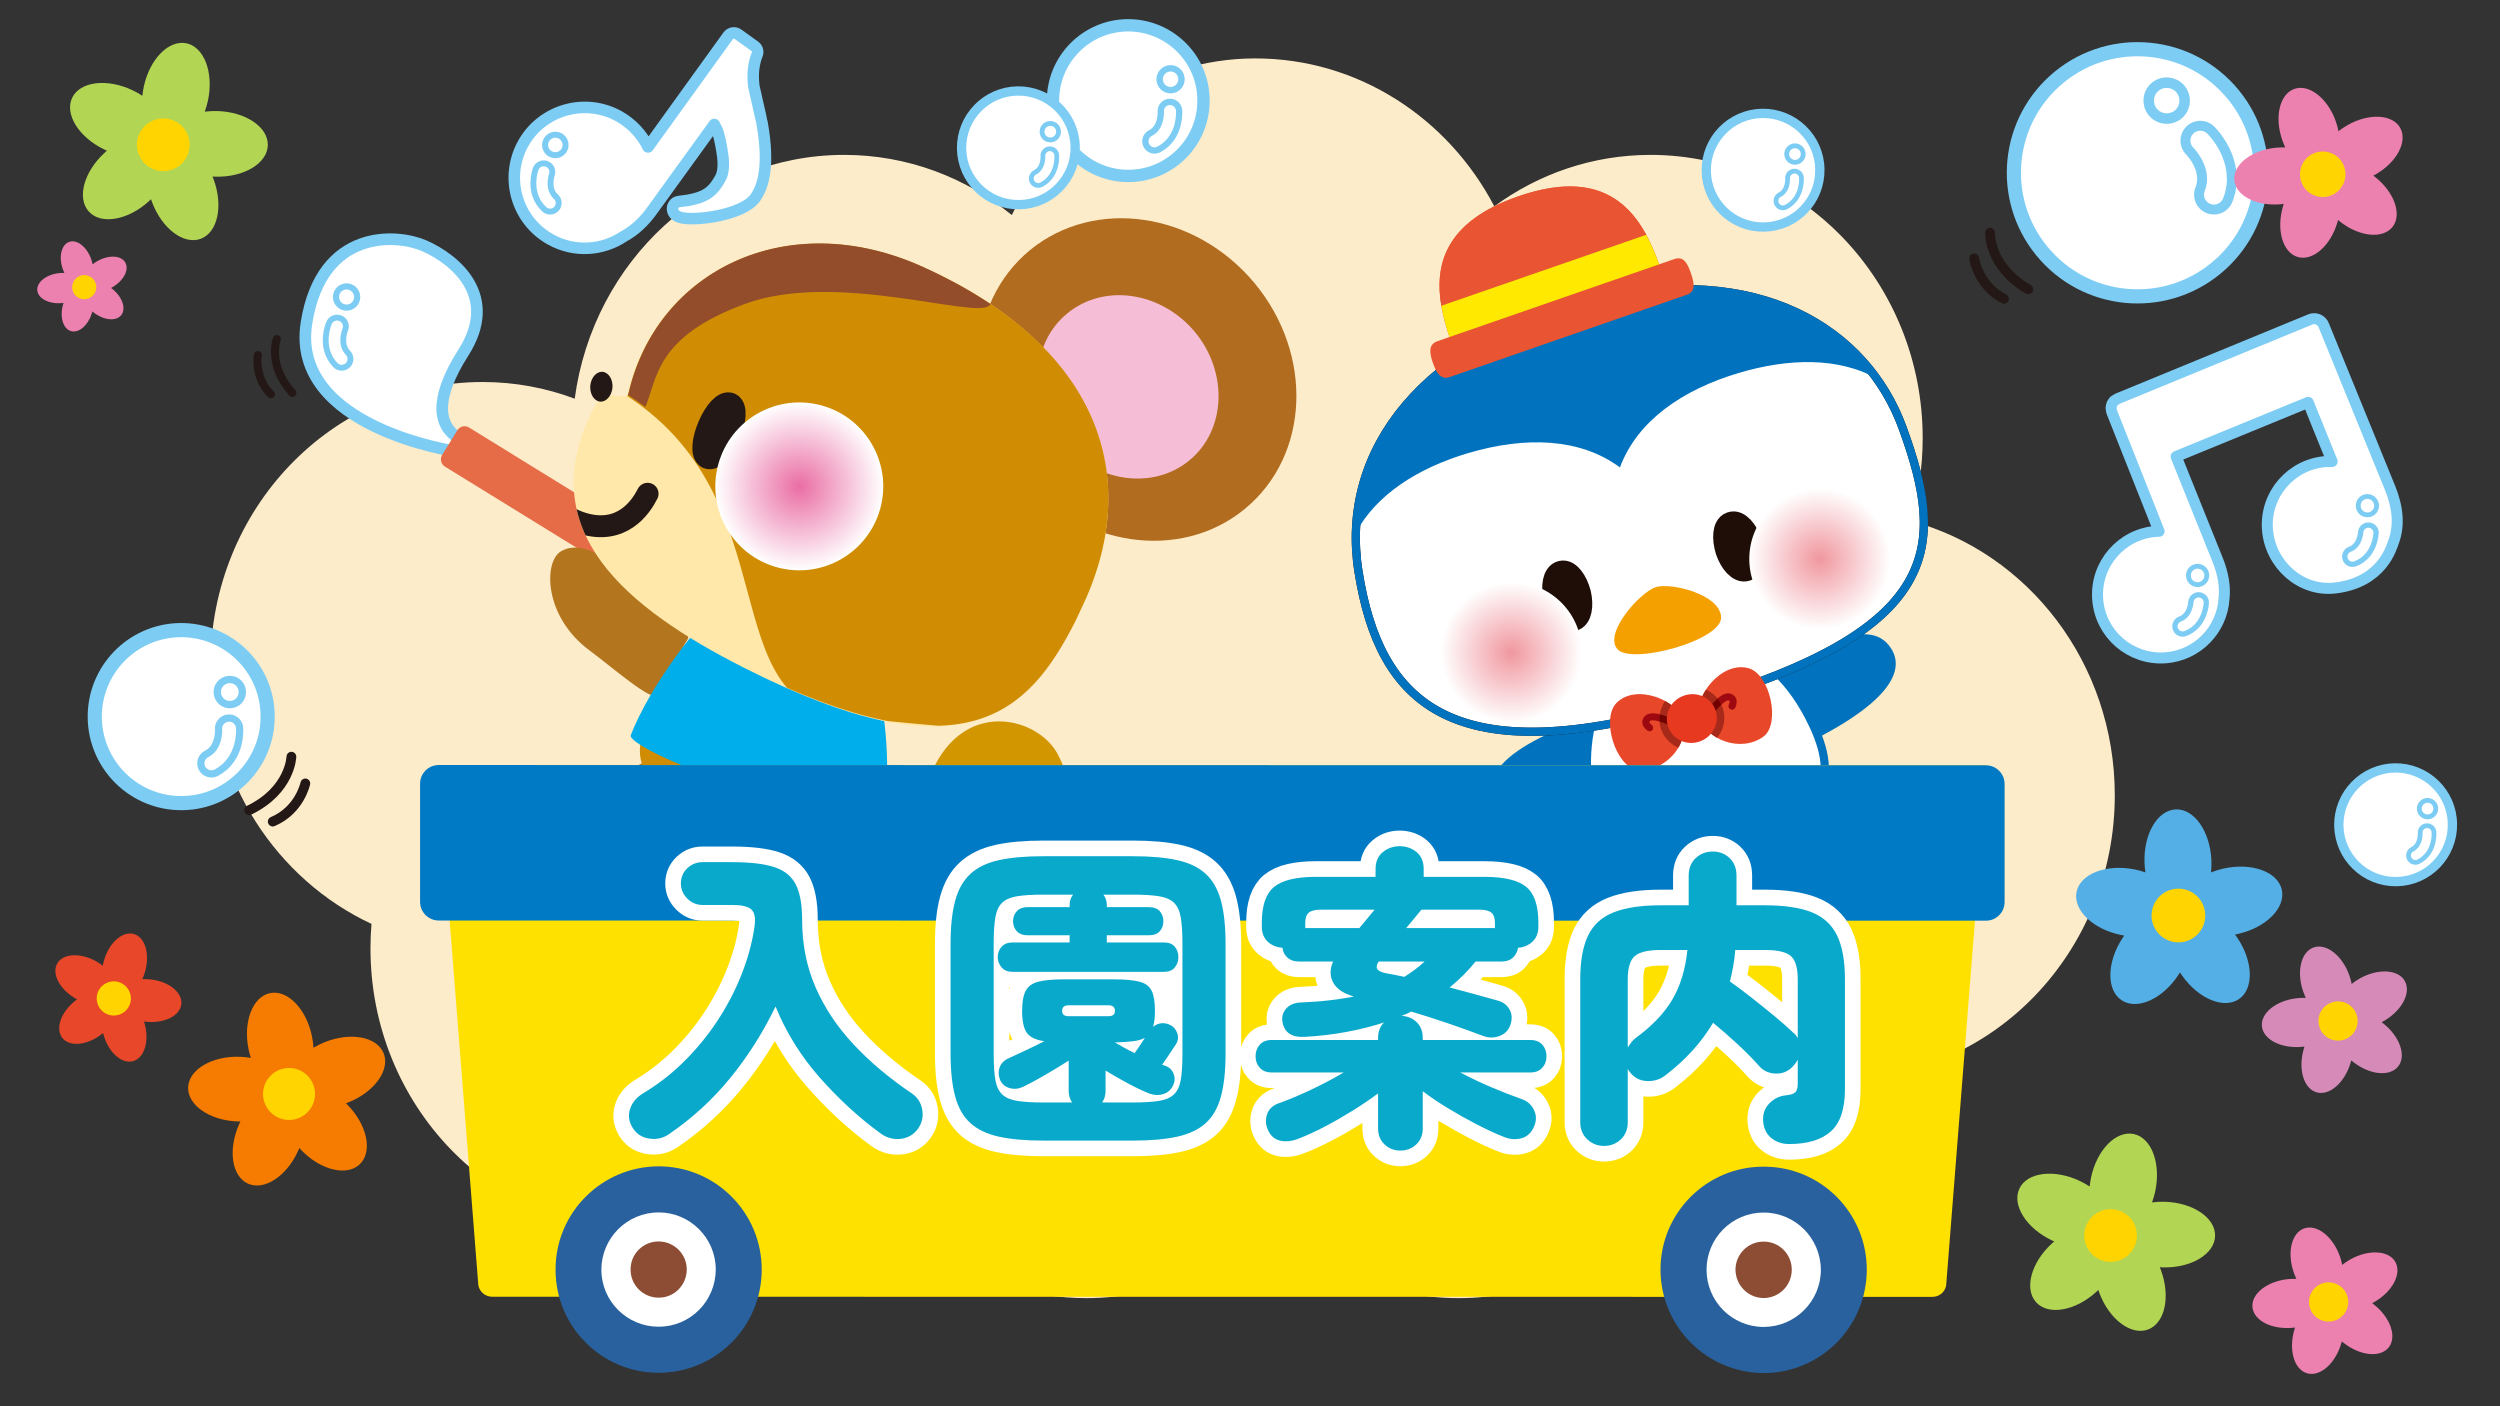 <?xml version="1.0" encoding="UTF-8"?><svg xmlns="http://www.w3.org/2000/svg" width="1600" height="900" xmlns:xlink="http://www.w3.org/1999/xlink" viewBox="0 0 1600 900"><rect x="0" y="0" width="1600" height="900" fill="#333333" stroke="none"/><defs><style>.cls-1{fill:#e73820;}.cls-2{stroke-width:7.38px;}.cls-2,.cls-3,.cls-4,.cls-5,.cls-6,.cls-7,.cls-8,.cls-9,.cls-10,.cls-11,.cls-12,.cls-13,.cls-14,.cls-15,.cls-16,.cls-17,.cls-18{fill:#fff;}.cls-2,.cls-19,.cls-20,.cls-21,.cls-4,.cls-22,.cls-5,.cls-23,.cls-24,.cls-25,.cls-26,.cls-6,.cls-27,.cls-28,.cls-7,.cls-29,.cls-8,.cls-9,.cls-10,.cls-30,.cls-11,.cls-12,.cls-13,.cls-14,.cls-31,.cls-32,.cls-33,.cls-34,.cls-15,.cls-35,.cls-36,.cls-37,.cls-16,.cls-38,.cls-17,.cls-18,.cls-39{stroke-linecap:round;stroke-linejoin:round;}.cls-2,.cls-19,.cls-4,.cls-23,.cls-26,.cls-27,.cls-7,.cls-8,.cls-9,.cls-10,.cls-11,.cls-12,.cls-13,.cls-14,.cls-15,.cls-35,.cls-16,.cls-17,.cls-18,.cls-39{stroke:#7dccf3;}.cls-40{fill:#28619d;}.cls-19{stroke-width:14.76px;}.cls-19,.cls-23,.cls-26,.cls-27,.cls-35,.cls-39{fill:#7dccf3;}.cls-20{stroke-width:8.87px;}.cls-20,.cls-21,.cls-22,.cls-25,.cls-28,.cls-30,.cls-41,.cls-42,.cls-31,.cls-33,.cls-36,.cls-37,.cls-38{fill:none;}.cls-20,.cls-22,.cls-25,.cls-41,.cls-31,.cls-33,.cls-36,.cls-37{stroke:#fff;}.cls-43,.cls-24{fill:#d19600;}.cls-44{fill:#53afe5;}.cls-21{stroke-width:6.26px;}.cls-21,.cls-5,.cls-28,.cls-34,.cls-38{stroke:#231815;}.cls-45{fill:#007ac5;}.cls-46{fill:#f57c00;}.cls-47{fill:#d58ab8;}.cls-48{clip-path:url(#clippath-2);}.cls-49{fill:#ffe8a9;}.cls-50{isolation:isolate;}.cls-51{fill:#ffe900;}.cls-52{fill:#d08d04;}.cls-4{stroke-width:3.09px;}.cls-22{stroke-width:7.48px;}.cls-5,.cls-6,.cls-30{stroke-width:5.26px;}.cls-23{stroke-width:18.12px;}.cls-53{fill:#a62919;}.cls-54{fill:#8d4d34;}.cls-55{fill:url(#radial-gradient);}.cls-55,.cls-56,.cls-57{mix-blend-mode:multiply;}.cls-58{fill:#e84729;}.cls-24{stroke:#9a7127;stroke-width:7.28px;}.cls-59{fill:#f4a000;}.cls-60{clip-path:url(#clippath-1);}.cls-25{stroke-width:12.68px;}.cls-26{stroke-width:15.78px;}.cls-6,.cls-30{stroke:#0072be;}.cls-61{fill:#ffd400;}.cls-62{fill:#09a9cc;}.cls-27{stroke-width:14.97px;}.cls-63{fill:#710000;}.cls-64{fill:#b3751e;}.cls-28{stroke-width:5.15px;}.cls-7{stroke-width:4.1px;}.cls-29{fill:#e56c46;stroke:#e56c46;stroke-width:10.89px;}.cls-65{fill:#f5bed6;}.cls-8{stroke-width:3.84px;}.cls-9{stroke-width:25.37px;}.cls-10{stroke-width:9.06px;}.cls-66{clip-path:url(#clippath);}.cls-41{stroke-width:20px;}.cls-67{fill:#b3d554;}.cls-68{fill:#ffe100;}.cls-69{fill:#00aeeb;}.cls-70{fill:#fdecca;}.cls-11{stroke-width:4.71px;}.cls-12{stroke-width:6.71px;}.cls-71{fill:#9e0810;}.cls-13{stroke-width:5.95px;}.cls-72{fill:#e95532;}.cls-14{stroke-width:7.89px;}.cls-31{stroke-width:6.5px;}.cls-32{fill:#1e0e07;stroke:#1e0e07;stroke-width:17.3px;}.cls-33{stroke-width:7.72px;}.cls-73{fill:#0072be;}.cls-74{fill:#ec81b0;}.cls-34{stroke-width:16.27px;}.cls-34,.cls-75{fill:#231815;}.cls-15{stroke-width:3.1px;}.cls-56{fill:url(#_名称未設定グラデーション_3-2);}.cls-35{stroke-width:13.28px;}.cls-36{stroke-width:5.83px;}.cls-76{fill:#934d2a;}.cls-37{stroke-width:7.22px;}.cls-16{stroke-width:3.93px;}.cls-77{fill:#b26c1f;}.cls-38{stroke-width:14.01px;}.cls-17{stroke-width:7.45px;}.cls-18{stroke-width:7.04px;}.cls-39{stroke-width:11.91px;}.cls-57{fill:url(#_名称未設定グラデーション_3);}</style><clipPath id="clippath"><path class="cls-42" d="M379.96,261.21c-40.3,78.2,20.72,127.89,96.37,166.25,139.48,70.6,180.82,30.62,211.61-29.48,.88-1.86,1.71-3.75,2.7-5.65,42.86-85.73,12.85-170.24-99.72-221.41-87.1-39.56-170.26,2.52-188.44,80.19-1.75,7.48-14.57-5.22-22.52,10.11Z"/></clipPath><clipPath id="clippath-1"><path class="cls-42" d="M379.59,262.51c-39.67,78.52,21.76,127.7,97.72,165.44,140.01,69.48,181.04,29.19,211.32-31.17,.9-1.89,1.74-3.73,2.64-5.65,42.2-86.04,11.53-170.35-101.46-220.62-87.43-38.85-170.23,3.89-187.78,81.72-1.71,7.48-14.62-5.12-22.44,10.29Z"/></clipPath><radialGradient id="radial-gradient" cx="-8996.84" cy="-193.86" fx="-8996.84" fy="-193.86" r="53.73" gradientTransform="translate(-8214.75 -1886.35) rotate(-164.63) scale(1 -1)" gradientUnits="userSpaceOnUse"><stop offset="0" stop-color="#ea6da4"/><stop offset="1" stop-color="#fff"/></radialGradient><clipPath id="clippath-2"><path class="cls-42" d="M379.96,261.21c-40.3,78.2,20.72,127.89,96.37,166.25,139.48,70.6,180.82,30.62,211.61-29.48,.88-1.86,1.71-3.75,2.7-5.65,42.86-85.73,12.85-170.24-99.72-221.41-87.1-39.56-170.26,2.52-188.44,80.19-1.75,7.48-14.57-5.22-22.52,10.11Z"/></clipPath><radialGradient id="_名称未設定グラデーション_3" cx="792.68" cy="615.21" fx="792.68" fy="615.21" r="45.17" gradientTransform="translate(35.09 46.22) rotate(-16.09)" gradientUnits="userSpaceOnUse"><stop offset="0" stop-color="#f0979f"/><stop offset="1" stop-color="#fff"/></radialGradient><radialGradient id="_名称未設定グラデーション_3-2" cx="998.96" cy="612.4" fx="998.96" fy="612.4" r="45.16" xlink:href="#_名称未設定グラデーション_3"/></defs><g class="cls-50"><g id="_レイヤー_3"><path class="cls-70" d="M237.75,591.29c-.44,5.19-.64,10.43-.64,15.72,0,100.11,77.95,181.26,174.11,181.26,50.57,0,96.16-22.45,127.93-58.35,28.42,59.79,87.62,100.88,156.05,100.88,46.18,0,88.07-18.7,119.2-49.21,31.18,30.56,73.07,49.21,119.2,49.21,88.36,0,161.33-68.52,172.58-157.27,22.25,10.74,47.02,16.74,73.17,16.74,96.16,0,174.11-81.21,174.11-181.31,0-84.44-55.45-155.43-130.55-175.56,4.93-16.74,7.6-34.57,7.6-53.01,0-100.11-77.95-181.26-174.11-181.26-37.2,0-71.73,12.17-100.05,32.92-29.5-56.4-86.98-94.66-152.99-94.66s-127.19,40.78-155.8,100.26c-29.55-24.14-66.85-38.52-107.31-38.52-87.92,0-160.64,67.85-172.43,156.04-18.4-6.93-38.28-10.68-59.01-10.68-96.16,0-174.11,81.15-174.11,181.26,0,73.76,42.33,137.24,103.06,165.54Z"/><g><path class="cls-28" d="M177.17,216.99s-6.27,16.48,9.97,34.55"/><path class="cls-28" d="M165.02,227.26s-2.56,14.14,8.36,25.09"/><path class="cls-17" d="M292.51,289.04s-107.2-15.12-96.33-82.57c9.76-60.59,58.01-56.83,75.41-49.13,19.89,8.75,48.11,32.17,24.94,68.38-19.61,30.76-15.65,47.65-2.2,55.14l-1.82,8.18Z"/><polygon class="cls-29" points="392.25 358.48 287.62 294 297.33 278.23 401.98 342.77 392.25 358.48"/><path class="cls-16" d="M215.57,187.44c-1.44,3.5,.15,7.44,3.63,8.92,3.47,1.43,7.43-.17,8.88-3.65,1.46-3.44-.17-7.42-3.66-8.9-3.44-1.44-7.44,.22-8.85,3.62Z"/><path class="cls-27" d="M215.75,208.89s-5.32,12.23,2.92,20.85"/><path class="cls-22" d="M215.75,208.89s-5.32,12.23,2.92,20.85"/><path class="cls-77" d="M652.95,304.46c38.03,45.73,102.44,55.27,143.73,21.24,41.46-34.04,44.22-98.63,6.27-144.45-38.02-45.69-102.18-55.19-143.79-21.16-41.34,34.06-44.15,98.65-6.2,144.37Z"/><path class="cls-65" d="M679.48,282.74c21.55,25.82,58.19,31.32,81.73,11.9,23.46-19.35,24.97-56.2,3.55-82.18-21.68-25.88-58.17-31.33-81.78-11.82-23.45,19.25-25.09,56-3.5,82.1Z"/><path class="cls-43" d="M654.27,544.86c-81.11,27.04-115.3-25.28-115.3-25.28-8.42-6.81,1.67-4.94,1.67-4.94,32.64-.2,43.14,3.05,58.04-25.44,21.67-41.38,65.58-29.57,78.04-6.94,12.2,22.14,5.94,43.24-14.33,58.25,0,0-4.51,3.06-8.12,4.35Z"/><path class="cls-24" d="M647.96,521.58c4.87-3.65,4.35-9.99,2.11-15.46-5.76-14.32-38.39-13.74-27.65,22.25,3.52,11.8,15.48,14.9,27.24,12.99"/><path class="cls-64" d="M420.63,444.72c-2.59,5.39-30.75-19.23-42.98-28.18-29.81-21.76-29.95-57.4-18.42-63.83,9.16-5.07,19.41-1.45,36.73,9.13,10.9,6.7,43.74,36.87,44.56,46.48,0,0-12.79,21.71-19.91,36.39Z"/><path class="cls-64" d="M401.34,531.1c-7.89-13.54-16.54-28.3-.29-37.39,37.44-20.77,59.18-24.01,66.08-13.83,10.44,15.96,20.43,30.89-5.14,43.49-27.81,13.76-50.76,25.1-60.66,7.73Z"/><path class="cls-64" d="M521.95,566.16c-15.59-1.51-32.67-3.04-30.54-21.54,4.89-42.5,16.28-62.24,28.56-61.94,19.05,.83,35.66,1.62,31.01,29.66-5.01,30.68-9.16,55.88-29.03,53.82Z"/><path class="cls-52" d="M420.39,447.87c-26.63,49.03-2.91,58.07,55.28,76.58,65.21,21.14,82.78,5.78,86.73-39.7,4.95-59.99-25.84-77.82-51.09-84.55-18.51-5.48-59.5-10.05-90.92,47.68Z"/><path class="cls-69" d="M560.52,438.34c3.49,5.35,9.26,35.93,6.6,74.77-.35,5.1-31.96,6.84-84.57-7.54-40.62-11.04-80.8-30.05-78.85-35.1,11.97-30.77,41.3-68.14,45.89-70.52,14.18-7.38,28.6,5.82,58.64,13.6,25.82,6.7,44.59,12.89,52.3,24.79Z"/><path class="cls-49" d="M379.96,261.21c-40.3,78.2,20.72,127.89,96.37,166.25,139.48,70.6,180.82,30.62,211.61-29.48,.88-1.86,1.71-3.75,2.7-5.65,42.86-85.73,12.85-170.24-99.72-221.41-87.1-39.56-170.26,2.52-188.44,80.19-1.75,7.48-14.57-5.22-22.52,10.11Z"/><path class="cls-75" d="M384.1,257.03c-3.83-.27-6.66-4.82-6.34-10.04,.44-5.32,3.99-9.27,7.74-9.05,3.99,.35,6.84,4.77,6.49,10.14-.49,5.17-4,9.3-7.89,8.95Z"/><g class="cls-66"><path class="cls-38" d="M347.7,294.98s-5.22,30.43,24.85,39.85c25.41,7.97,37.65-10.32,41.92-18.83"/></g><path class="cls-42" d="M379.96,261.21c-40.3,78.2,20.72,127.89,96.37,166.25,139.48,70.6,180.82,30.62,211.61-29.48,.88-1.86,1.71-3.75,2.7-5.65,42.86-85.73,12.85-170.24-99.72-221.41-87.1-39.56-170.26,2.52-188.44,80.19-1.75,7.48-14.57-5.22-22.52,10.11Z"/><g class="cls-60"><path class="cls-52" d="M629.78,184.91c105.63,64.11,115.86,208.57-1.75,281.26-5.27,.99-82.65-6.91-82.65-6.91-92.66-6.02-36.8-140.51-148.26-208.48-1.36-.8,24.46-52.04,40.75-67.33,56.08-59.87,147.23-25.67,191.91,1.46Z"/></g><path class="cls-34" d="M453.22,291.98c-3.08-1.5-2.54-9.95,1.33-18.96,3.79-9.01,9.38-15.07,12.53-13.59,3.11,1.56,2.53,10.05-1.29,18.99-3.85,8.99-9.48,15.07-12.58,13.57Z"/><path class="cls-55" d="M459.74,297.01c-7.87,28.66,8.99,58.2,37.56,66.07,28.6,7.86,58.18-8.96,66.06-37.56,7.85-28.61-8.95-58.18-37.56-66.04-28.59-7.84-58.18,8.95-66.06,37.53Z"/><g class="cls-48"><path class="cls-76" d="M634.77,163.96s8.56,23.58-1.82,31.78c-10.37,8.19-98.35-22.44-156.04-1.28-57.68,21.13-56.12,47.88-63.86,65.92l-12.77-8.79s4.24-62.21,31.41-77.57c27.15-15.38,138.52-58.29,203.08-10.06Z"/></g><path class="cls-59" d="M1156,503.28s56.91-13.06,68.03,7.07c11.1,20.12-30.13,30.31-47.69,32.83-30.01,4.14-57.59,3.63-47.1-30.99l26.76-8.91Z"/><path class="cls-59" d="M1042.04,539.15s-58.17-4.71-66.26,16.83c-8.13,21.47,34.25,25.69,51.96,25.62,30.28-.24,57.45-4.82,42.17-37.52l-27.87-4.92Z"/><path class="cls-73" d="M1030.05,455.59s-83.83,21.67-74.96,53.61c5.72,20.66,33.55,27.67,95.56-13.02l-20.6-40.59Z"/><path class="cls-73" d="M1120.31,445.12s65.34-57.67,87.68-33.15c14.32,16.02,1.91,40.14-65.89,70.46l-21.79-37.31Z"/><path class="cls-6" d="M1160.32,463.9c19.22,40.68,2.32,62.01-56.14,79.5-65.75,19.63-85.51,.08-88.31-45.47-3.7-60.24,29.39-77.59,54.62-83.97,18.72-4.49,61.7-9.56,89.83,49.94Z"/><path class="cls-5" d="M869.5,366.2c13.49,84.04,59.69,129.84,214.61,83.95,158.84-46.99,161.66-99.34,133.59-176.24-23.09-63.39-92.21-106.99-198.54-81.46-106.53,25.67-162.39,94.87-149.66,173.76Z"/><path class="cls-73" d="M1019.16,192.45c-95.03,22.99-149.69,80.52-151.43,148.52,13.19-24.51,39.63-41.41,72.08-51.04,36.44-10.74,71.46-9.69,96.95,9.22,11.07-29.76,39.83-49.71,76.24-60.52,32.22-9.53,63.3-9.88,87.79,3.33-32.26-44.91-94.44-70.47-181.62-49.51Z"/><path class="cls-59" d="M1101.53,394.96c-.73-14.67-32.18-22.23-41.79-19.23-10.33,3.41-33.97,30.03-24.38,39.95,9.22,9.75,66.73-5.76,66.17-20.72Z"/><path class="cls-30" d="M869.5,366.2c13.49,84.04,59.69,129.84,214.61,83.95,158.84-46.99,161.66-99.34,133.59-176.24-23.09-63.39-92.21-106.99-198.54-81.46-106.53,25.67-162.39,94.87-149.66,173.76Z"/><path class="cls-58" d="M1034.76,449.68c-10.53,10.26-.4,41.34,12.97,42.87,17.87,2.19,33.47-16.41,29.41-31.59-3.48-12.57-29.57-23.72-42.39-11.28Z"/><path class="cls-58" d="M1118.93,427.62c14.2,3.84,20.63,35.78,9.71,43.78-14.51,10.61-37.22,2.08-41.12-13.15-3.16-12.69,14.22-35.24,31.41-30.63Z"/><path class="cls-71" d="M993.98,532.36c.79,.95,.66,2.4-.32,3.18l-9.13,7.75c-1.03,.78-2.37,.68-3.24-.26-.82-.93-.61-2.4,.3-3.16l9.19-7.75c.99-.78,2.41-.69,3.2,.25Z"/><path class="cls-71" d="M1071.35,460.53c1.12,.54,1.59,1.94,1.05,2.99-.52,1.11-1.84,1.65-3.06,1.04-5.71-2.84-12.39-4.37-13.37-3.14-.41,.46-.43,.7-.34,.76,.08,.62,.85,1.36,1.35,1.71,1.05,.64,1.36,2.02,.75,3.11-.73,1.03-2.05,1.36-3.15,.7-.27-.17-2.99-1.95-3.44-4.74-.15-1.1-.08-2.69,1.28-4.35,4.05-4.9,15.5,.23,18.92,1.93Z"/><path class="cls-71" d="M1018.36,524.88l11.81,2.26c1.26,.19,2.03,1.42,1.77,2.61-.17,1.21-1.39,2.04-2.61,1.81l-11.8-2.23c-1.25-.28-1.99-1.43-1.83-2.63,.28-1.23,1.41-2.02,2.65-1.81Z"/><path class="cls-71" d="M1107.86,444.05c2.05,.78,2.93,2.14,3.31,3.18,.91,2.66-.54,5.52-.7,5.83-.64,1.1-1.98,1.51-3.04,.88-1.09-.59-1.56-1.94-.97-2.99,.33-.62,.67-1.64,.48-2.18-.09-.11-.17-.32-.64-.5-1.59-.56-6.58,4-10.24,9.33-.72,1-2.07,1.2-3.13,.53-1.01-.7-1.25-2.06-.56-3.13,2.17-3.15,9.67-13.24,15.48-10.95Z"/><path class="cls-53" d="M1064.18,469.26c-2.45-4.85-2.83-10.38-1.06-15.53,.65-1.83,1.51-3.59,2.57-5.09,5.69,3.17,10.17,7.63,11.46,12.32,1.57,5.83,.23,12.09-3,17.58-4.38-1.9-7.85-5.17-9.97-9.28Z"/><path class="cls-53" d="M1087.52,458.25c-1.2-4.91,.58-11.21,4.32-16.86,4.14,1.83,7.47,4.95,9.5,9.01,.65,1.32,1.24,2.66,1.57,4.03,.97,3.76,.84,7.78-.44,11.55-.81,2.32-2.01,4.41-3.52,6.23-5.59-3.16-9.95-8.01-11.43-13.96Z"/><path class="cls-63" d="M993.98,532.36c.79,.95,.66,2.4-.32,3.18l-4.87,4.14c-.98-1.06-1.95-2.3-2.73-3.62l4.72-3.94c.99-.78,2.41-.69,3.2,.25Z"/><path class="cls-63" d="M1071.35,460.53c1.12,.54,1.59,1.94,1.05,2.99-.52,1.11-1.84,1.65-3.06,1.04-2.41-1.16-5.05-2.14-7.32-2.82-.06-1.51,.02-3.07,.25-4.55,3.8,.84,7.38,2.47,9.08,3.34Z"/><path class="cls-63" d="M1015.71,526.69c.28-1.23,1.41-2.02,2.65-1.81l6.74,1.26c-.09,1.53-.31,2.97-.74,4.44l-6.83-1.26c-1.25-.28-1.99-1.43-1.83-2.63Z"/><path class="cls-63" d="M1092.93,458.13c-1.01-.7-1.25-2.06-.56-3.13,1.12-1.65,3.79-5.23,6.84-7.91,.85,1.02,1.5,2.1,2.13,3.31,.14,.24,.22,.39,.3,.57-1.84,1.77-3.84,4.12-5.58,6.63-.72,1-2.07,1.2-3.13,.53Z"/><path class="cls-1" d="M1077.72,474.79c8.37,2.52,17.4-2.1,20.18-10.31,2.84-8.31-1.63-17.05-10.01-19.52-8.3-2.55-17.51,2.08-20.32,10.31-2.76,8.22,1.74,16.94,10.15,19.53Z"/><path class="cls-72" d="M928.2,217.27c6.26,17.98,34.12,1.41,71.16-11.46,37.03-12.81,69.27-16.99,62.97-35.13-10.76-31.17-30.43-65.97-90.68-45.01-60.25,20.85-54.2,60.43-43.45,91.59Z"/><path class="cls-72" d="M971.65,125.68c-46.95,16.24-53.59,43.85-49.2,70.02l131.11-45.41c-12.68-23.32-34.96-40.92-81.91-24.6Z"/><path class="cls-51" d="M1062.33,170.69c-2.37-6.82-5.18-13.82-8.77-20.41l-131.11,45.41c1.24,7.4,3.37,14.7,5.75,21.58,6.26,17.98,34.12,1.41,71.16-11.46,37.03-12.81,69.27-16.99,62.97-35.13Z"/><path class="cls-72" d="M917.05,232.21c2.14,6.31,4.93,11.06,10.78,9.11l151.76-52.69c5.84-1.98,4.77-7.37,2.62-13.7h0c-2.15-6.3-4.66-11.16-10.51-9.16l-151.81,52.61c-5.82,2.08-5.07,7.53-2.84,13.84h0Z"/><path class="cls-32" d="M1006.35,395.35c-3.58,.86-7.98-4.8-9.89-12.54-1.82-7.64-.46-14.6,3.18-15.36,3.6-.9,7.93,4.95,9.99,12.59,1.8,7.73,.42,14.69-3.28,15.31Z"/><path class="cls-32" d="M1117.45,363.29c3.47-1.14,4.14-8.28,1.66-15.88-2.56-7.42-7.39-12.62-10.87-11.26-3.55,1.12-4.08,8.39-1.78,15.91,2.62,7.53,7.47,12.66,10.98,11.23Z"/><path class="cls-57" d="M1010.69,405.04c6.88,23.97-6.93,49.01-30.91,55.92-23.95,6.92-48.99-6.9-55.91-30.87-6.91-23.97,6.92-48.98,30.87-55.9,23.98-6.92,49.01,6.89,55.94,30.85Z"/><path class="cls-56" d="M1208.09,345.16c6.92,23.99-6.92,49.02-30.89,55.93-23.97,6.92-48.97-6.89-55.88-30.86-6.9-23.98,6.9-48.94,30.84-55.91,23.95-6.92,49.01,6.91,55.93,30.85Z"/><path class="cls-2" d="M487.62,78.29c-.06-.14-.9-4.16-.9-4.16l-4.27-18.86c-.93-7.64-.25-14.43,2.11-20.3,.81-1.93,.15-4.12-1.48-5.32l-10.76-7.73c-2.04-1.46-4.86-.98-6.31,1.01,0,0-34.13,47.33-51.27,71.12-3.93-8.05-10.37-15.06-18.82-19.75-21.8-11.96-49.22-4-61.22,17.8-11.95,21.85-4,49.25,17.88,61.27,15.25,8.4,33.19,6.96,46.72-2.13,6.73-3.69,12.88-9.22,18.41-17.05,0,0,28.24-39.03,39.44-54.54,.76,1.72,1.72,3.11,2.38,5.21,1.54,4.94,2.42,10.64,3.11,15.63,.86,7.76-.54,11.73-1.52,13.34-.13,.29-.28,.57-.47,.91-4.93,8.65-9.98,12.53-26.21,14.26-1.47,.12-2.71,1-3.44,2.27-.42,.65-.63,1.45-.61,2.3,.03,1.24,.51,4.19,4.73,5.51,8.45,2.74,39.95-1.09,48.16-12.35h0c7.05-9.8,8.44-25.59,4.36-48.45Z"/><path class="cls-8" d="M349.19,90.69c-1.18,3.4,.67,7.15,4.1,8.27,3.48,1.2,7.21-.66,8.36-4.11,1.13-3.44-.73-7.15-4.17-8.32-3.42-1.1-7.09,.71-8.29,4.16Z"/><path class="cls-19" d="M347.98,110.03s-4.38,12.13,4.1,19.89"/><path class="cls-37" d="M347.98,110.03s-4.38,12.13,4.1,19.89"/><path class="cls-10" d="M171.29,457.79c.53,30.51-23.87,55.75-54.44,56.2-30.58,.48-55.71-23.94-56.2-54.52-.46-30.55,23.92-55.69,54.48-56.2,30.57-.4,55.75,23.94,56.16,54.52Z"/><path class="cls-11" d="M155.08,442.41c.31,4.43-3.04,8.26-7.51,8.53-4.4,.29-8.2-3.05-8.52-7.49-.29-4.48,3.09-8.26,7.51-8.56,4.43-.32,8.25,3.08,8.52,7.51Z"/><path class="cls-23" d="M146.61,466.3s1.26,15.77-11.32,22.24"/><path class="cls-20" d="M146.61,466.3s1.26,15.77-11.32,22.24"/><path class="cls-14" d="M770.24,63.66c.47,26.57-20.78,48.54-47.4,48.93-26.63,.41-48.51-20.85-48.93-47.47-.4-26.6,20.82-48.49,47.43-48.93,26.61-.35,48.54,20.84,48.9,47.47Z"/><path class="cls-7" d="M756.13,50.27c.27,3.86-2.65,7.19-6.54,7.43-3.84,.25-7.14-2.66-7.41-6.52-.25-3.9,2.69-7.19,6.54-7.45,3.86-.28,7.18,2.68,7.41,6.54Z"/><path class="cls-26" d="M748.76,71.07s1.1,13.73-9.85,19.36"/><path class="cls-33" d="M748.76,71.07s1.1,13.73-9.85,19.36"/><path class="cls-13" d="M1164.7,108.38c.35,20.05-15.69,36.63-35.77,36.93-20.1,.31-36.61-15.73-36.93-35.83-.3-20.07,15.72-36.6,35.8-36.93,20.09-.26,36.63,15.73,36.91,35.83Z"/><path class="cls-15" d="M1154.04,98.26c.21,2.91-2,5.43-4.93,5.61-2.89,.19-5.39-2.01-5.6-4.92-.19-2.94,2.03-5.43,4.93-5.62,2.91-.21,5.42,2.03,5.6,4.94Z"/><path class="cls-39" d="M1148.48,113.96s.83,10.36-7.44,14.61"/><path class="cls-36" d="M1148.48,113.96s.83,10.36-7.44,14.61"/><path class="cls-13" d="M1569.55,527.3c.35,20.05-15.69,36.63-35.77,36.93-20.1,.31-36.61-15.73-36.93-35.83-.3-20.07,15.72-36.6,35.8-36.93,20.09-.26,36.63,15.73,36.91,35.83Z"/><path class="cls-15" d="M1558.89,517.18c.21,2.91-2,5.43-4.93,5.61-2.89,.19-5.39-2.01-5.6-4.92-.19-2.94,2.03-5.43,4.93-5.62,2.91-.21,5.42,2.03,5.6,4.94Z"/><path class="cls-39" d="M1553.33,532.88s.83,10.36-7.44,14.61"/><path class="cls-36" d="M1553.33,532.88s.83,10.36-7.44,14.61"/><path class="cls-13" d="M688.11,94.05c.35,20.05-15.69,36.63-35.77,36.93-20.1,.31-36.61-15.73-36.93-35.83-.3-20.07,15.72-36.6,35.8-36.93,20.09-.26,36.63,15.73,36.91,35.83Z"/><path class="cls-15" d="M677.45,83.94c.21,2.91-2,5.43-4.93,5.61-2.89,.19-5.39-2.01-5.6-4.92-.19-2.94,2.03-5.43,4.93-5.62,2.91-.21,5.42,2.03,5.6,4.94Z"/><path class="cls-39" d="M671.89,99.64s.83,10.36-7.44,14.61"/><path class="cls-36" d="M671.89,99.64s.83,10.36-7.44,14.61"/><path class="cls-21" d="M186.49,484.29s-.56,21.42-27.06,34.26"/><path class="cls-21" d="M195.4,501.39s-3.54,17.09-20.84,24.42"/><path class="cls-18" d="M1485.64,205.85c-.59-.59-1.29-1.08-2.07-1.4-1.61-.64-3.38-.69-4.94-.02l-123.55,50.82c-.33,.16-.6,.37-.87,.59-.47,.23-.87,.42-1.23,.74-.42,.37-.63,.89-.92,1.32-.14,.25-.4,.42-.44,.74,0,0-.03,.04-.02,.07-.28,.5-.31,1.16-.41,1.75,0,.19-.11,.4-.12,.66,0,.25,.12,.59,.19,.91,.02,.46,.04,1.06,.23,1.52,0,0,20.63,51.93,30.33,76.47-.62,.03-1.19,.03-1.75,.05-22.36,1.6-39.18,21.04-37.56,43.36,1.58,22.38,20.97,39.14,43.35,37.58,20.39-1.5,36.16-17.83,37.49-37.65,.9-7.75-.49-16.26-4.19-25.43v.03s-26.45-65.78-26.45-65.78l84.53-34.69c4.59,11.56,11.76,29,15.33,37.86-1.31-.04-2.55-.03-3.86,.04-22.35,1.6-39.15,21.01-37.55,43.39,1.62,22.32,21.13,40.14,43.37,37.53,30.14-3.55,36.06-26.1,37.27-29.31,3.84-10.09,3.09-21.69-2.08-34.52l-42.58-104.42c-.37-.9-.85-1.62-1.5-2.22Z"/><path class="cls-4" d="M1521.03,323.96c-.19,3.23-2.94,5.76-6.21,5.53-3.26-.12-5.76-2.92-5.56-6.16,.18-3.28,2.89-5.74,6.15-5.59,3.26,.2,5.76,2.96,5.61,6.22Z"/><path class="cls-35" d="M1515.76,341s-.49,11.61-10.17,15.21"/><path class="cls-31" d="M1515.76,341s-.49,11.61-10.17,15.21"/><path class="cls-4" d="M1412.35,368.61c-.19,3.24-2.95,5.76-6.17,5.55-3.28-.16-5.78-2.93-5.57-6.19,.16-3.24,2.9-5.74,6.16-5.56,3.22,.15,5.74,2.89,5.58,6.19Z"/><path class="cls-35" d="M1407.1,385.64s-.48,11.62-10.2,15.2"/><path class="cls-31" d="M1407.1,385.64s-.48,11.62-10.2,15.2"/><path class="cls-10" d="M1426.76,57.6c29.29,32.41,26.7,82.45-5.78,111.71-32.44,29.24-82.44,26.74-111.69-5.75-29.31-32.41-26.74-82.45,5.72-111.73,32.43-29.22,82.48-26.68,111.75,5.77Z"/><path class="cls-12" d="M1394.84,56.28c4.45,4.53,4.45,11.81-.02,16.29-4.54,4.44-11.81,4.42-16.26-.06-4.51-4.46-4.49-11.81,0-16.28,4.48-4.44,11.76-4.44,16.28,.05Z"/><path class="cls-9" d="M1408.19,90s16.18,15.84,8.71,34.59"/><path class="cls-25" d="M1408.19,90s16.18,15.84,8.71,34.59"/><path class="cls-21" d="M1273.63,148.92s-1,21.46,24.5,36.25"/><path class="cls-21" d="M1263.49,165.39s2.31,17.24,19.04,25.86"/></g><path class="cls-68" d="M279.95,489.61l26.05,331.25c-.1,4.95,3.96,9.03,8.96,9.05l921.8,.08c4.96,.01,8.95-3.94,8.9-8.88l26.17-331.32-991.88-.18Z"/><path class="cls-40" d="M487.51,812.55c-.04,36.44-29.51,66.07-65.97,66.02-36.54,.05-66.08-29.67-65.98-66.07-.01-36.49,29.58-65.93,65.89-66.05,36.53-.02,66.03,29.59,66.05,66.09Z"/><path class="cls-3" d="M458.08,812.47c-.06,20.32-16.41,36.66-36.58,36.63-20.18-.02-36.6-16.27-36.63-36.52,.1-20.28,16.4-36.6,36.7-36.65,20.1,.05,36.51,16.43,36.51,36.53Z"/><path class="cls-54" d="M439.53,812.47c-.05,9.98-8.05,18.1-17.98,18.02-9.93,.07-18.05-8.05-17.97-17.98-.09-9.93,7.94-17.98,17.97-17.99,9.93,.07,17.98,8.09,17.98,17.94Z"/><path class="cls-40" d="M1194.73,812.64c-.03,36.47-29.54,66.07-65.95,66.11-36.47-.12-65.99-29.7-66.06-66.17,0-36.51,29.67-66.02,65.96-65.91,36.56-.11,66.09,29.51,66.06,65.97Z"/><path class="cls-3" d="M1165.36,812.64c0,20.24-16.49,36.58-36.66,36.6-20.18-.03-36.5-16.36-36.51-36.69,0-20.09,16.32-36.54,36.52-36.51,20.25-.05,36.52,16.45,36.64,36.6Z"/><path class="cls-54" d="M1146.73,812.59c0,10.08-8.03,18.11-18.02,18.16-9.87-.05-17.87-8.08-18.01-18.16,.05-9.95,8.06-17.99,18.07-17.97,9.93,0,17.96,8.01,17.96,17.97Z"/><path class="cls-45" d="M1271,489.79l-990.21-.18c-6.6,0-11.94,5.35-11.94,11.94v75.64c0,6.59,5.35,11.94,11.94,11.94l990.21,.11c6.6,0,11.94-5.35,11.94-11.94v-75.57c0-6.59-5.35-11.94-11.94-11.94Z"/><g><path class="cls-74" d="M1533,807.61c-4.28-7.5-17.29-8.14-29.05-1.43-1.78,1.02-3.43,2.15-4.94,3.35-.34-1.78-.83-3.58-1.46-5.39-4.49-12.78-14.73-20.82-22.88-17.95-8.15,2.86-11.12,15.54-6.63,28.32,.48,1.38,1.04,2.7,1.65,3.96-1.71-.07-3.47-.02-5.27,.16-13.48,1.34-23.7,9.4-22.85,18,.86,8.6,12.48,14.47,25.95,13.13,.44-.04,.87-.09,1.3-.15-.15,.45-.29,.9-.43,1.36-3.8,13-.16,25.5,8.13,27.93,8.29,2.42,18.09-6.15,21.89-19.15,.12-.42,.24-.85,.35-1.27,.36,.31,.73,.61,1.1,.91,10.63,8.39,23.59,9.7,28.94,2.92,5.35-6.78,1.08-19.08-9.55-27.47-.35-.27-.69-.54-1.05-.8,.42-.22,.84-.44,1.25-.68,11.76-6.71,17.82-18.24,13.54-25.74Z"/><path class="cls-61" d="M1502.75,831.57c.93,6.87-3.88,13.2-10.76,14.13-6.87,.93-13.2-3.88-14.13-10.76-.93-6.87,3.89-13.2,10.76-14.13,6.87-.93,13.2,3.88,14.13,10.76Z"/></g><g><path class="cls-74" d="M1536.08,81.76c-4.97-8.71-20.06-9.45-33.71-1.66-2.07,1.18-3.98,2.49-5.73,3.89-.4-2.06-.96-4.16-1.7-6.26-5.21-14.83-17.1-24.15-26.55-20.83-9.46,3.32-12.91,18.03-7.7,32.86,.56,1.6,1.2,3.14,1.91,4.6-1.98-.08-4.03-.02-6.12,.19-15.64,1.56-27.51,10.91-26.51,20.89,1,9.98,14.48,16.8,30.12,15.24,.51-.05,1.01-.11,1.51-.18-.17,.52-.34,1.04-.49,1.58-4.41,15.08-.18,29.59,9.44,32.4,9.62,2.81,21-7.13,25.41-22.22,.14-.49,.28-.98,.4-1.47,.42,.36,.84,.71,1.28,1.05,12.33,9.74,27.37,11.25,33.58,3.38,6.21-7.87,1.25-22.14-11.09-31.88-.4-.32-.81-.62-1.21-.92,.49-.25,.97-.52,1.45-.79,13.65-7.79,20.68-21.16,15.71-29.87Z"/><path class="cls-61" d="M1500.99,109.57c1.08,7.98-4.51,15.32-12.48,16.4-7.98,1.08-15.32-4.51-16.4-12.48-1.08-7.98,4.51-15.32,12.48-16.4,7.98-1.08,15.32,4.51,16.4,12.48Z"/></g><g><path class="cls-74" d="M80.19,168c-2.64-4.62-10.64-5.01-17.89-.88-1.1,.63-2.11,1.32-3.04,2.06-.21-1.09-.51-2.21-.9-3.32-2.76-7.87-9.07-12.82-14.09-11.05-5.02,1.76-6.85,9.57-4.08,17.44,.3,.85,.64,1.66,1.01,2.44-1.05-.04-2.14-.01-3.25,.1-8.3,.83-14.59,5.79-14.07,11.08,.53,5.29,7.68,8.91,15.98,8.08,.27-.03,.54-.06,.8-.09-.09,.28-.18,.55-.26,.84-2.34,8-.1,15.7,5.01,17.19,5.11,1.49,11.14-3.79,13.48-11.79,.08-.26,.15-.52,.21-.78,.22,.19,.45,.37,.68,.56,6.54,5.17,14.52,5.97,17.82,1.8,3.3-4.17,.66-11.75-5.88-16.91-.21-.17-.43-.33-.64-.49,.26-.13,.51-.27,.77-.42,7.24-4.13,10.97-11.23,8.34-15.85Z"/><path class="cls-61" d="M61.57,182.75c.57,4.23-2.39,8.13-6.62,8.7-4.23,.57-8.13-2.39-8.7-6.62-.57-4.23,2.39-8.13,6.62-8.7,4.23-.57,8.13,2.39,8.7,6.62Z"/></g><g><path class="cls-47" d="M1539.05,627.79c-4.28-7.5-17.29-8.14-29.05-1.43-1.78,1.02-3.43,2.15-4.94,3.35-.34-1.78-.83-3.58-1.46-5.39-4.49-12.78-14.73-20.82-22.88-17.95-8.15,2.86-11.12,15.54-6.63,28.32,.48,1.38,1.04,2.7,1.65,3.96-1.71-.07-3.47-.02-5.27,.16-13.48,1.34-23.7,9.4-22.85,18,.86,8.6,12.48,14.47,25.95,13.13,.44-.04,.87-.09,1.3-.15-.15,.45-.29,.9-.43,1.36-3.8,13-.16,25.5,8.13,27.93,8.29,2.42,18.09-6.15,21.89-19.15,.12-.42,.24-.85,.35-1.27,.36,.31,.73,.61,1.1,.91,10.63,8.39,23.59,9.7,28.94,2.92,5.35-6.78,1.08-19.08-9.55-27.47-.35-.27-.69-.54-1.05-.8,.42-.22,.84-.44,1.25-.68,11.76-6.71,17.82-18.24,13.54-25.74Z"/><path class="cls-61" d="M1508.8,651.76c.93,6.87-3.88,13.2-10.76,14.13-6.87,.93-13.2-3.88-14.13-10.76-.93-6.87,3.89-13.2,10.76-14.13,6.87-.93,13.2,3.88,14.13,10.76Z"/></g><g><path class="cls-67" d="M1417.66,791.01c.31-11.6-14.18-21.39-32.36-21.88-2.76-.07-5.44,.07-8.01,.41,.84-2.28,1.55-4.69,2.08-7.21,3.75-17.8-2.42-34.16-13.77-36.55-11.35-2.39-23.6,10.1-27.34,27.89-.4,1.92-.69,3.83-.87,5.7-1.92-1.27-3.98-2.44-6.17-3.49-16.41-7.84-33.77-5.71-38.77,4.75-5,10.47,4.24,25.31,20.65,33.15,.53,.26,1.07,.5,1.6,.73-.48,.41-.96,.83-1.43,1.26-13.42,12.28-17.95,29.17-10.11,37.73,7.83,8.56,25.06,5.54,38.48-6.73,.44-.4,.86-.81,1.28-1.21,.2,.6,.41,1.2,.63,1.81,6.36,17.04,20.33,27.56,31.2,23.51,10.87-4.06,14.53-21.16,8.17-38.2-.21-.55-.42-1.1-.65-1.64,.63,.04,1.27,.07,1.91,.09,18.18,.49,33.17-8.52,33.48-20.12Z"/><path class="cls-61" d="M1366.24,797.47c-3.72,8.54-13.66,12.45-22.2,8.73-8.54-3.72-12.45-13.66-8.73-22.2,3.72-8.54,13.66-12.45,22.2-8.73,8.54,3.72,12.45,13.66,8.73,22.2Z"/></g><g><path class="cls-67" d="M171.4,92.95c.31-11.6-14.18-21.39-32.36-21.88-2.76-.07-5.44,.07-8.01,.41,.84-2.28,1.55-4.69,2.08-7.21,3.75-17.8-2.42-34.16-13.77-36.55-11.35-2.39-23.6,10.1-27.34,27.89-.4,1.92-.69,3.83-.87,5.7-1.92-1.27-3.98-2.44-6.17-3.49-16.41-7.84-33.77-5.71-38.77,4.75-5,10.47,4.24,25.31,20.65,33.15,.53,.26,1.07,.5,1.6,.73-.48,.41-.96,.83-1.43,1.26-13.42,12.28-17.95,29.17-10.11,37.73,7.83,8.56,25.06,5.54,38.48-6.73,.44-.4,.86-.81,1.28-1.21,.2,.6,.41,1.2,.63,1.81,6.36,17.04,20.33,27.56,31.2,23.51,10.87-4.06,14.53-21.16,8.17-38.2-.21-.55-.42-1.1-.65-1.64,.63,.04,1.27,.07,1.91,.09,18.18,.49,33.17-8.52,33.48-20.12Z"/><path class="cls-61" d="M119.98,99.4c-3.72,8.54-13.66,12.45-22.2,8.73-8.54-3.72-12.45-13.66-8.73-22.2,3.72-8.54,13.66-12.45,22.2-8.73,8.54,3.72,12.45,13.66,8.73,22.2Z"/></g><g><path class="cls-44" d="M1460.35,569.39c-2.61-11.54-19.39-17.57-37.48-13.48-2.74,.62-5.35,1.44-7.81,2.42,.26-2.46,.35-5.02,.24-7.65-.77-18.53-10.98-33.15-22.8-32.66s-20.78,15.91-20,34.44c.08,2,.28,3.95,.57,5.85-2.21-.77-4.54-1.41-6.97-1.89-18.19-3.62-34.8,2.85-37.12,14.45-2.31,11.6,10.56,23.94,28.75,27.57,.59,.12,1.18,.22,1.77,.32-.37,.53-.74,1.06-1.1,1.61-10.17,15.51-10.4,33.34-.5,39.83,9.89,6.49,26.16-.82,36.33-16.33,.33-.51,.65-1.01,.96-1.52,.35,.54,.71,1.09,1.08,1.63,10.57,15.24,27.02,22.12,36.74,15.38,9.72-6.74,9.03-24.56-1.54-39.8-.34-.5-.7-.98-1.05-1.46,.64-.12,1.27-.25,1.91-.39,18.09-4.09,30.63-16.77,28.02-28.3Z"/><path class="cls-61" d="M1411.17,588.7c-1.53,9.38-10.36,15.74-19.74,14.21-9.37-1.53-15.74-10.36-14.21-19.74,1.53-9.38,10.36-15.74,19.74-14.21,9.38,1.53,15.74,10.36,14.21,19.74Z"/></g><g><path class="cls-46" d="M245.55,674.08c-4.28-10.61-21.23-13.76-37.86-7.04-2.52,1.02-4.89,2.2-7.07,3.52-.13-2.39-.45-4.85-.96-7.34-3.61-17.56-15.63-29.93-26.83-27.62-11.2,2.31-17.36,18.41-13.74,35.97,.39,1.9,.88,3.73,1.45,5.49-2.23-.39-4.56-.64-6.95-.72-17.92-.63-32.77,8.12-33.18,19.55-.4,11.43,13.8,21.21,31.71,21.84,.58,.02,1.16,.03,1.74,.03-.28,.56-.54,1.13-.8,1.71-7.3,16.38-4.74,33.43,5.7,38.08,10.45,4.65,24.83-4.85,32.13-21.23,.24-.53,.46-1.07,.68-1.6,.42,.47,.84,.93,1.28,1.38,12.45,12.9,29.22,16.92,37.45,8.97,8.23-7.94,4.81-24.84-7.65-37.74-.41-.42-.82-.83-1.23-1.23,.59-.21,1.18-.43,1.76-.67,16.62-6.72,26.63-20.76,22.34-31.36Z"/><path class="cls-61" d="M201.61,700.14c0,9.18-7.44,16.63-16.63,16.63s-16.63-7.44-16.63-16.63,7.45-16.63,16.63-16.63,16.63,7.44,16.63,16.63Z"/></g><g><path class="cls-58" d="M116.05,642.62c.8-7.48-8.07-14.56-19.79-15.8-1.78-.19-3.52-.23-5.2-.15,.66-1.43,1.24-2.95,1.71-4.55,3.34-11.31,.19-22.21-7.03-24.33-7.22-2.13-15.77,5.32-19.1,16.63-.36,1.22-.64,2.44-.86,3.64-1.17-.92-2.45-1.78-3.81-2.57-10.2-5.91-21.53-5.43-25.3,1.08-3.77,6.51,1.45,16.58,11.65,22.49,.33,.19,.67,.38,1,.56-.33,.24-.66,.49-.99,.74-9.3,7.25-13.1,17.93-8.47,23.87,4.62,5.93,15.91,4.87,25.22-2.38,.3-.24,.6-.48,.89-.72,.1,.4,.2,.8,.32,1.2,3.24,11.34,11.72,18.86,18.96,16.79,7.23-2.06,10.47-12.93,7.24-24.27-.11-.37-.22-.73-.33-1.1,.41,.06,.82,.11,1.23,.16,11.73,1.25,21.88-3.81,22.67-11.29Z"/><path class="cls-61" d="M82.48,644.15c-2.84,5.33-9.47,7.35-14.8,4.51-5.33-2.84-7.35-9.47-4.51-14.8,2.84-5.33,9.47-7.35,14.8-4.51,5.33,2.84,7.35,9.47,4.51,14.8Z"/></g></g><g id="_レイヤー_2"><g><g><path class="cls-41" d="M427.96,725.98c-3.73,2.53-7.93,3.43-12.6,2.7-4.67-.73-8.2-3.1-10.6-7.1-2.4-4-2.87-8.07-1.4-12.2,1.47-4.13,4.4-7.47,8.8-10,10.27-6.27,19.5-13.63,27.7-22.1,8.2-8.47,15.3-17.5,21.3-27.1,6-9.6,10.83-19.37,14.5-29.3,3.67-9.93,6.1-19.43,7.3-28.5,.67-5.07-.07-8.53-2.2-10.4-2.13-1.87-6.2-2.8-12.2-2.8h-19c-3.73,0-6.97-1.37-9.7-4.1-2.73-2.73-4.1-5.97-4.1-9.7s1.37-7.1,4.1-9.7c2.73-2.6,5.97-3.9,9.7-3.9h19c11.6,0,20.63,1.07,27.1,3.2,6.47,2.13,11.03,5.87,13.7,11.2,2.67,5.33,4,12.8,4,22.4,0,15.73,2.87,30.17,8.6,43.3,5.73,13.13,13.83,25.3,24.3,36.5,10.46,11.2,22.9,21.67,37.3,31.4,3.73,2.53,5.97,6.07,6.7,10.6,.73,4.53-.23,8.6-2.9,12.2-2.8,3.73-6.5,5.83-11.1,6.3-4.6,.47-8.83-.7-12.7-3.5-13.87-10.13-26.83-22.03-38.9-35.7-12.07-13.67-21.5-28.83-28.3-45.5-8,16.53-17.63,31.73-28.9,45.6-11.27,13.87-24.43,25.93-39.5,36.2Z"/><path class="cls-41" d="M667.56,729.98c-11.2,0-20.6-.83-28.2-2.5-7.6-1.67-13.67-4.53-18.2-8.6-4.53-4.07-7.8-9.73-9.8-17-2-7.27-3-16.5-3-27.7v-70c0-11.33,1-20.63,3-27.9,2-7.27,5.27-12.97,9.8-17.1,4.53-4.13,10.6-7.03,18.2-8.7,7.6-1.67,17-2.5,28.2-2.5h57.6c11.2,0,20.6,.83,28.2,2.5,7.6,1.67,13.67,4.57,18.2,8.7,4.53,4.13,7.8,9.83,9.8,17.1,2,7.27,3,16.57,3,27.9v70c0,11.2-1,20.43-3,27.7-2,7.27-5.27,12.93-9.8,17-4.53,4.07-10.6,6.93-18.2,8.6-7.6,1.67-17,2.5-28.2,2.5h-57.6Zm0-24.4h18.6c-1.47-2.13-2.2-4.6-2.2-7.4v-19.4c-4.53,2.93-9.57,6-15.1,9.2-5.53,3.2-10.23,5.73-14.1,7.6-2.93,1.33-5.8,1.6-8.6,.8s-4.8-2.47-6-5c-1.2-2.8-1.33-5.53-.4-8.2,.93-2.67,2.93-4.67,6-6,2.8-1.33,6.3-2.97,10.5-4.9,4.2-1.93,8.23-3.9,12.1-5.9-5.47-.8-9.2-2.6-11.2-5.4-2-2.8-3-7.46-3-14,0-5.73,.77-10.03,2.3-12.9,1.53-2.87,4.23-4.8,8.1-5.8,3.87-1,9.27-1.5,16.2-1.5h31.8c7.33,0,12.9,.5,16.7,1.5,3.8,1,6.4,2.93,7.8,5.8,1.4,2.87,2.1,7.17,2.1,12.9,0,4-.4,7.4-1.2,10.2,3.33-2.67,7-3.07,11-1.2,2.13,1.07,3.63,2.83,4.5,5.3,.87,2.47,.57,4.83-.9,7.1-.93,1.33-2.27,3.33-4,6-1.73,2.67-3.33,5-4.8,7,.27,.13,.8,.33,1.6,.6,2.67,.8,4.53,2.43,5.6,4.9,1.07,2.47,1.07,4.9,0,7.3-1.2,2.93-3.23,4.9-6.1,5.9-2.87,1-5.83,.97-8.9-.1-3.6-1.33-8.03-3.4-13.3-6.2-5.27-2.8-10.3-5.67-15.1-8.6v13c0,2.8-.73,5.27-2.2,7.4h19.8c6.8,0,12.3-.33,16.5-1,4.2-.67,7.4-2.03,9.6-4.1,2.2-2.07,3.67-5.13,4.4-9.2,.73-4.07,1.1-9.57,1.1-16.5v-71.2c0-6.93-.37-12.47-1.1-16.6-.73-4.13-2.2-7.23-4.4-9.3-2.2-2.07-5.4-3.43-9.6-4.1-4.2-.67-9.7-1-16.5-1h-19c1.47,1.87,2.2,4.07,2.2,6.6v1.4h27c3.07,0,5.37,.87,6.9,2.6,1.53,1.73,2.3,3.87,2.3,6.4s-.77,4.67-2.3,6.4c-1.54,1.73-3.83,2.6-6.9,2.6h-27v4.6h36.6c3.07,0,5.37,.9,6.9,2.7,1.53,1.8,2.3,4.03,2.3,6.7s-.77,4.73-2.3,6.6c-1.53,1.87-3.83,2.8-6.9,2.8h-97c-2.93,0-5.23-.93-6.9-2.8-1.67-1.87-2.5-4.07-2.5-6.6,0-2.67,.83-4.9,2.5-6.7,1.67-1.8,3.97-2.7,6.9-2.7h36.6v-4.6h-27c-2.93,0-5.2-.87-6.8-2.6-1.6-1.73-2.4-3.87-2.4-6.4s.8-4.67,2.4-6.4c1.6-1.73,3.87-2.6,6.8-2.6h27v-1.4c0-2.53,.73-4.73,2.2-6.6h-19.2c-6.8,0-12.3,.33-16.5,1-4.2,.67-7.4,2.03-9.6,4.1-2.2,2.07-3.67,5.17-4.4,9.3-.73,4.13-1.1,9.67-1.1,16.6v71.2c0,6.93,.37,12.43,1.1,16.5,.73,4.07,2.2,7.13,4.4,9.2,2.2,2.07,5.4,3.43,9.6,4.1,4.2,.67,9.7,1,16.5,1Zm16.4-55.2h25.4c2.8,0,4.2-1.13,4.2-3.4,0-2.4-1.4-3.6-4.2-3.6h-25.4c-2.8,0-4.2,1.2-4.2,3.6,0,2.27,1.4,3.4,4.2,3.4Zm42.2,23.6c1.07-1.46,2.2-3.1,3.4-4.9s2.27-3.43,3.2-4.9c-1.87,1.07-4.37,1.8-7.5,2.2-3.13,.4-7.04,.67-11.7,.8,1.87,1.07,3.87,2.2,6,3.4,2.13,1.2,4.33,2.33,6.6,3.4Z"/><path class="cls-41" d="M896.16,736.38c-3.87,0-7.2-1.3-10-3.9-2.8-2.6-4.2-6.03-4.2-10.3v-22.4c-4.8,3.6-10.2,7.27-16.2,11-6,3.73-12,7.17-18,10.3-6,3.13-11.6,5.7-16.8,7.7-4.13,1.6-7.93,2.03-11.4,1.3-3.47-.73-6.07-2.83-7.8-6.3-1.73-3.47-2.04-6.93-.9-10.4,1.13-3.47,3.57-5.87,7.3-7.2,6.4-2.27,13.33-5.17,20.8-8.7,7.47-3.53,14.47-7.23,21-11.1h-46c-3.33,0-5.9-1-7.7-3-1.8-2-2.7-4.47-2.7-7.4s.9-5.4,2.7-7.4c1.8-2,4.37-3,7.7-3h68v-1.2c0-4.13,1.27-7.47,3.8-10-7.33,2.4-15.23,4.4-23.7,6-8.47,1.6-17.43,2.67-26.9,3.2-8.4,.53-13.2-2.67-14.4-9.6-.54-3.33,.3-6.2,2.5-8.6,2.2-2.4,5.3-3.67,9.3-3.8,6.67-.27,12.8-.73,18.4-1.4,5.6-.67,10.8-1.47,15.6-2.4-6.67-1.87-11.1-4.83-13.3-8.9-2.2-4.07-2.23-8.57-.1-13.5h-21.8c-3.07,0-5.53-.83-7.4-2.5-1.87-1.67-2.93-3.77-3.2-6.3-3.73-.27-6.87-1.57-9.4-3.9-2.53-2.33-3.8-5.57-3.8-9.7v-2.4c0-11.07,2.63-18.73,7.9-23,5.27-4.27,14.17-6.4,26.7-6.4h38.2v-5c0-4.67,1.53-8.27,4.6-10.8,3.07-2.53,6.67-3.8,10.8-3.8s7.9,1.27,10.9,3.8c3,2.53,4.5,6.13,4.5,10.8v5h38.8c12.67,0,21.6,2.13,26.8,6.4,5.2,4.27,7.8,11.93,7.8,23v2.4c0,4.13-1.27,7.37-3.8,9.7-2.54,2.33-5.6,3.63-9.2,3.9-.4,2.53-1.5,4.63-3.3,6.3-1.8,1.67-4.23,2.5-7.3,2.5h-16.6c-4.8,6-10.33,11.53-16.6,16.6,5.07,1.33,10.17,2.7,15.3,4.1,5.13,1.4,10.3,2.83,15.5,4.3,3.47,.93,6,2.87,7.6,5.8,1.6,2.93,1.73,6.27,.4,10-1.2,3.33-3.53,5.63-7,6.9-3.47,1.27-6.93,1.23-10.4-.1-7.07-2.67-14.5-5.33-22.3-8-7.8-2.67-15.7-5.2-23.7-7.6-.93,.53-1.93,1.03-3,1.5-1.07,.47-2.13,.9-3.2,1.3,3.87,.13,7.1,1.47,9.7,4,2.6,2.53,3.9,5.93,3.9,10.2v1.2h68.8c3.33,0,5.9,1,7.7,3s2.7,4.47,2.7,7.4-.9,5.4-2.7,7.4-4.37,3-7.7,3h-44.8c6.27,3.33,12.93,6.5,20,9.5,7.07,3,13.47,5.5,19.2,7.5,3.6,1.2,6.23,3.47,7.9,6.8,1.67,3.33,1.77,6.8,.3,10.4-1.73,4.27-4.47,6.9-8.2,7.9-3.73,1-7.54,.7-11.4-.9-5.07-2-10.77-4.63-17.1-7.9-6.33-3.27-12.57-6.77-18.7-10.5-6.13-3.73-11.47-7.33-16-10.8v23.8c0,4.27-1.4,7.7-4.2,10.3-2.8,2.6-6.2,3.9-10.2,3.9Zm-60.8-142.4h34.6c1.73-2,3.4-4,5-6,1.6-2,3.2-3.93,4.8-5.8h-34c-3.87,0-6.57,.63-8.1,1.9-1.53,1.27-2.3,3.43-2.3,6.5v3.4Zm63.4,31.2c4.4-2.67,8.73-5.93,13-9.8h-29.4c-1.33,2-1.63,3.6-.9,4.8,.73,1.2,2.7,2.13,5.9,2.8,1.87,.27,3.73,.6,5.6,1,1.87,.4,3.8,.8,5.8,1.2Zm1.2-31.2h56.8v-3.4c0-3.07-.77-5.23-2.3-6.5-1.53-1.27-4.23-1.9-8.1-1.9h-36.6l-9.8,11.8Z"/><path class="cls-41" d="M1026.56,733.38c-4.13,0-7.7-1.4-10.7-4.2s-4.5-6.47-4.5-11v-91.4c0-11.73,1.67-21.07,5-28,3.33-6.93,8.8-11.9,16.4-14.9,7.6-3,17.67-4.5,30.2-4.5h17.8v-19c0-4.67,1.5-8.4,4.5-11.2s6.63-4.2,10.9-4.2,7.87,1.4,10.8,4.2c2.93,2.8,4.4,6.53,4.4,11.2v19h18c12.67,0,22.73,1.5,30.2,4.5,7.47,3,12.87,7.97,16.2,14.9,3.33,6.93,5,16.27,5,28v70.4c0,12.53-3,21.5-9,26.9-6,5.4-14.93,8.1-26.8,8.1-4.4,0-8.2-1.3-11.4-3.9-3.2-2.6-4.93-6.43-5.2-11.5-.13-4.27,1.27-7.87,4.2-10.8s6.47-4.6,10.6-5c2.67-.27,4.57-.87,5.7-1.8,1.13-.93,1.7-2.8,1.7-5.6v-15.4c-.93,1.73-2.13,3.33-3.6,4.8-2.93,2.93-6.53,4.3-10.8,4.1-4.27-.2-7.73-1.83-10.4-4.9-3.6-4.13-8.13-8.73-13.6-13.8-5.47-5.07-10.73-9.67-15.8-13.8-7.33,12.4-17.4,23.53-30.2,33.4-3.47,2.8-7.5,4.1-12.1,3.9-4.6-.2-8.3-2.17-11.1-5.9l-1.2-1.8v34c0,4.53-1.47,8.2-4.4,11-2.93,2.8-6.53,4.2-10.8,4.2Zm15.2-63c.67-1.07,1.4-2.13,2.2-3.2,.8-1.07,1.73-2,2.8-2.8,10.53-7.73,18.37-15.93,23.5-24.6,5.13-8.67,8.37-19.27,9.7-31.8h-17c-8.13,0-13.7,1.3-16.7,3.9s-4.5,7.57-4.5,14.9v43.6Zm108.8-6v-37.6c0-7.33-1.47-12.3-4.4-14.9-2.93-2.6-8.53-3.9-16.8-3.9h-18.8c-.27,3.6-.7,7.07-1.3,10.4-.6,3.33-1.3,6.6-2.1,9.8,3.87,2.67,8.3,5.97,13.3,9.9,5,3.93,9.97,7.93,14.9,12,4.93,4.07,9.07,7.7,12.4,10.9,.67,.54,1.2,1.07,1.6,1.6,.4,.53,.8,1.13,1.2,1.8Z"/></g><g><path class="cls-62" d="M427.96,725.98c-3.73,2.53-7.93,3.43-12.6,2.7-4.67-.73-8.2-3.1-10.6-7.1-2.4-4-2.87-8.07-1.4-12.2,1.47-4.13,4.4-7.47,8.8-10,10.27-6.27,19.5-13.63,27.7-22.1,8.2-8.47,15.3-17.5,21.3-27.1,6-9.6,10.83-19.37,14.5-29.3,3.67-9.93,6.1-19.43,7.3-28.5,.67-5.07-.07-8.53-2.2-10.4-2.13-1.87-6.2-2.8-12.2-2.8h-19c-3.73,0-6.97-1.37-9.7-4.1-2.73-2.73-4.1-5.97-4.1-9.7s1.37-7.1,4.1-9.7c2.73-2.6,5.97-3.9,9.7-3.9h19c11.6,0,20.63,1.07,27.1,3.2,6.47,2.13,11.03,5.87,13.7,11.2,2.67,5.33,4,12.8,4,22.4,0,15.73,2.87,30.17,8.6,43.3,5.73,13.13,13.83,25.3,24.3,36.5,10.46,11.2,22.9,21.67,37.3,31.4,3.73,2.53,5.97,6.07,6.7,10.6,.73,4.53-.23,8.6-2.9,12.2-2.8,3.73-6.5,5.83-11.1,6.3-4.6,.47-8.83-.7-12.7-3.5-13.87-10.13-26.83-22.03-38.9-35.7-12.07-13.67-21.5-28.83-28.3-45.5-8,16.53-17.63,31.73-28.9,45.6-11.27,13.87-24.43,25.93-39.5,36.2Z"/><path class="cls-62" d="M667.56,729.98c-11.2,0-20.6-.83-28.2-2.5-7.6-1.67-13.67-4.53-18.2-8.6-4.53-4.07-7.8-9.73-9.8-17-2-7.27-3-16.5-3-27.7v-70c0-11.33,1-20.63,3-27.9,2-7.27,5.27-12.97,9.8-17.1,4.53-4.13,10.6-7.03,18.2-8.7,7.6-1.67,17-2.5,28.2-2.5h57.6c11.2,0,20.6,.83,28.2,2.5,7.6,1.67,13.67,4.57,18.2,8.7,4.53,4.13,7.8,9.83,9.8,17.1,2,7.27,3,16.57,3,27.9v70c0,11.2-1,20.43-3,27.7-2,7.27-5.27,12.93-9.8,17-4.53,4.07-10.6,6.93-18.2,8.6-7.6,1.67-17,2.5-28.2,2.5h-57.6Zm0-24.4h18.6c-1.47-2.13-2.2-4.6-2.2-7.4v-19.4c-4.53,2.93-9.57,6-15.1,9.2-5.53,3.2-10.23,5.73-14.1,7.6-2.93,1.33-5.8,1.6-8.6,.8s-4.8-2.47-6-5c-1.2-2.8-1.33-5.53-.4-8.2,.93-2.67,2.93-4.67,6-6,2.8-1.33,6.3-2.97,10.5-4.9,4.2-1.93,8.23-3.9,12.1-5.9-5.47-.8-9.2-2.6-11.2-5.4-2-2.8-3-7.46-3-14,0-5.73,.77-10.03,2.3-12.9,1.53-2.87,4.23-4.8,8.1-5.8,3.87-1,9.27-1.5,16.2-1.5h31.8c7.33,0,12.9,.5,16.7,1.5,3.8,1,6.4,2.93,7.8,5.8,1.4,2.87,2.1,7.17,2.1,12.9,0,4-.4,7.4-1.2,10.2,3.33-2.67,7-3.07,11-1.2,2.13,1.07,3.63,2.83,4.5,5.3,.87,2.47,.57,4.83-.9,7.1-.93,1.33-2.27,3.33-4,6-1.73,2.67-3.33,5-4.8,7,.27,.13,.8,.33,1.6,.6,2.67,.8,4.53,2.43,5.6,4.9,1.07,2.47,1.07,4.9,0,7.3-1.2,2.93-3.23,4.9-6.1,5.9-2.87,1-5.83,.97-8.9-.1-3.6-1.33-8.03-3.4-13.3-6.2-5.27-2.8-10.3-5.67-15.1-8.6v13c0,2.8-.73,5.27-2.2,7.4h19.8c6.8,0,12.3-.33,16.5-1,4.2-.67,7.4-2.03,9.6-4.1,2.2-2.07,3.67-5.13,4.4-9.2,.73-4.07,1.1-9.57,1.1-16.5v-71.2c0-6.93-.37-12.47-1.1-16.6-.73-4.13-2.2-7.23-4.4-9.3-2.2-2.07-5.4-3.43-9.6-4.1-4.2-.67-9.7-1-16.5-1h-19c1.47,1.87,2.2,4.07,2.2,6.6v1.4h27c3.07,0,5.37,.87,6.9,2.6,1.53,1.73,2.3,3.87,2.3,6.4s-.77,4.67-2.3,6.4c-1.54,1.73-3.83,2.6-6.9,2.6h-27v4.6h36.6c3.07,0,5.37,.9,6.9,2.7,1.53,1.8,2.3,4.03,2.3,6.7s-.77,4.73-2.3,6.6c-1.53,1.87-3.83,2.8-6.9,2.8h-97c-2.93,0-5.23-.93-6.9-2.8-1.67-1.87-2.5-4.07-2.5-6.6,0-2.67,.83-4.9,2.5-6.7,1.67-1.8,3.97-2.7,6.9-2.7h36.6v-4.6h-27c-2.93,0-5.2-.87-6.8-2.6-1.6-1.73-2.4-3.87-2.4-6.4s.8-4.67,2.4-6.4c1.6-1.73,3.87-2.6,6.8-2.6h27v-1.4c0-2.53,.73-4.73,2.2-6.6h-19.2c-6.8,0-12.3,.33-16.5,1-4.2,.67-7.4,2.03-9.6,4.1-2.2,2.07-3.67,5.17-4.4,9.3-.73,4.13-1.1,9.67-1.1,16.6v71.2c0,6.93,.37,12.43,1.1,16.5,.73,4.07,2.2,7.13,4.4,9.2,2.2,2.07,5.4,3.43,9.6,4.1,4.2,.67,9.7,1,16.5,1Zm16.4-55.2h25.4c2.8,0,4.2-1.13,4.2-3.4,0-2.4-1.4-3.6-4.2-3.6h-25.4c-2.8,0-4.2,1.2-4.2,3.6,0,2.27,1.4,3.4,4.2,3.4Zm42.2,23.6c1.07-1.46,2.2-3.1,3.4-4.9s2.27-3.43,3.2-4.9c-1.87,1.07-4.37,1.8-7.5,2.2-3.13,.4-7.04,.67-11.7,.8,1.87,1.07,3.87,2.2,6,3.4,2.13,1.2,4.33,2.33,6.6,3.4Z"/><path class="cls-62" d="M896.16,736.38c-3.87,0-7.2-1.3-10-3.9-2.8-2.6-4.2-6.03-4.2-10.3v-22.4c-4.8,3.6-10.2,7.27-16.2,11-6,3.73-12,7.17-18,10.3-6,3.13-11.6,5.7-16.8,7.7-4.13,1.6-7.93,2.03-11.4,1.3-3.47-.73-6.07-2.83-7.8-6.3-1.73-3.47-2.04-6.93-.9-10.4,1.13-3.47,3.57-5.87,7.3-7.2,6.4-2.27,13.33-5.17,20.8-8.7,7.47-3.53,14.47-7.23,21-11.1h-46c-3.33,0-5.9-1-7.7-3-1.8-2-2.7-4.47-2.7-7.4s.9-5.4,2.7-7.4c1.8-2,4.37-3,7.7-3h68v-1.2c0-4.13,1.27-7.47,3.8-10-7.33,2.4-15.23,4.4-23.7,6-8.47,1.6-17.43,2.67-26.9,3.2-8.4,.53-13.2-2.67-14.4-9.6-.54-3.33,.3-6.2,2.5-8.6,2.2-2.4,5.3-3.67,9.3-3.8,6.67-.27,12.8-.73,18.4-1.4,5.6-.67,10.8-1.47,15.6-2.4-6.67-1.87-11.1-4.83-13.3-8.9-2.2-4.07-2.23-8.57-.1-13.5h-21.8c-3.07,0-5.53-.83-7.4-2.5-1.87-1.67-2.93-3.77-3.2-6.3-3.73-.27-6.87-1.57-9.4-3.9-2.53-2.33-3.8-5.57-3.8-9.7v-2.4c0-11.07,2.63-18.73,7.9-23,5.27-4.27,14.17-6.4,26.7-6.4h38.2v-5c0-4.67,1.53-8.27,4.6-10.8,3.07-2.53,6.67-3.8,10.8-3.8s7.9,1.27,10.9,3.8c3,2.53,4.5,6.13,4.5,10.8v5h38.8c12.67,0,21.6,2.13,26.8,6.4,5.2,4.27,7.8,11.93,7.8,23v2.4c0,4.13-1.27,7.37-3.8,9.7-2.54,2.33-5.6,3.63-9.2,3.9-.4,2.53-1.5,4.63-3.3,6.3-1.8,1.67-4.23,2.5-7.3,2.5h-16.6c-4.8,6-10.33,11.53-16.6,16.6,5.07,1.33,10.17,2.7,15.3,4.1,5.13,1.4,10.3,2.83,15.5,4.3,3.47,.93,6,2.87,7.6,5.8,1.6,2.93,1.73,6.27,.4,10-1.2,3.33-3.53,5.63-7,6.9-3.47,1.27-6.93,1.23-10.4-.1-7.07-2.67-14.5-5.33-22.3-8-7.8-2.67-15.7-5.2-23.7-7.6-.93,.53-1.93,1.03-3,1.5-1.07,.47-2.13,.9-3.2,1.3,3.87,.13,7.1,1.47,9.7,4,2.6,2.53,3.9,5.93,3.9,10.2v1.2h68.8c3.33,0,5.9,1,7.7,3s2.7,4.47,2.7,7.4-.9,5.4-2.7,7.4-4.37,3-7.7,3h-44.8c6.27,3.33,12.93,6.5,20,9.5,7.07,3,13.47,5.5,19.2,7.5,3.6,1.2,6.23,3.47,7.9,6.8,1.67,3.33,1.77,6.8,.3,10.4-1.73,4.27-4.47,6.9-8.2,7.9-3.73,1-7.54,.7-11.4-.9-5.07-2-10.77-4.63-17.1-7.9-6.33-3.27-12.57-6.77-18.7-10.5-6.13-3.73-11.47-7.33-16-10.8v23.8c0,4.27-1.4,7.7-4.2,10.3-2.8,2.6-6.2,3.9-10.2,3.9Zm-60.8-142.4h34.6c1.73-2,3.4-4,5-6,1.6-2,3.2-3.93,4.8-5.8h-34c-3.87,0-6.57,.63-8.1,1.9-1.53,1.27-2.3,3.43-2.3,6.5v3.4Zm63.4,31.2c4.4-2.67,8.73-5.93,13-9.8h-29.4c-1.33,2-1.63,3.6-.9,4.8,.73,1.2,2.7,2.13,5.9,2.8,1.87,.27,3.73,.6,5.6,1,1.87,.4,3.8,.8,5.8,1.2Zm1.2-31.2h56.8v-3.4c0-3.07-.77-5.23-2.3-6.5-1.53-1.27-4.23-1.9-8.1-1.9h-36.6l-9.8,11.8Z"/><path class="cls-62" d="M1026.56,733.38c-4.13,0-7.7-1.4-10.7-4.2s-4.5-6.47-4.5-11v-91.4c0-11.73,1.67-21.07,5-28,3.33-6.93,8.8-11.9,16.4-14.9,7.6-3,17.67-4.5,30.2-4.5h17.8v-19c0-4.67,1.5-8.4,4.5-11.2s6.63-4.2,10.9-4.2,7.87,1.4,10.8,4.2c2.93,2.8,4.4,6.53,4.4,11.2v19h18c12.67,0,22.73,1.5,30.2,4.5,7.47,3,12.87,7.97,16.2,14.9,3.33,6.93,5,16.27,5,28v70.4c0,12.53-3,21.5-9,26.9-6,5.4-14.93,8.1-26.8,8.1-4.4,0-8.2-1.3-11.4-3.9-3.2-2.6-4.93-6.43-5.2-11.5-.13-4.27,1.27-7.87,4.2-10.8s6.47-4.6,10.6-5c2.67-.27,4.57-.87,5.7-1.8,1.13-.93,1.7-2.8,1.7-5.6v-15.4c-.93,1.73-2.13,3.33-3.6,4.8-2.93,2.93-6.53,4.3-10.8,4.1-4.27-.2-7.73-1.83-10.4-4.9-3.6-4.13-8.13-8.73-13.6-13.8-5.47-5.07-10.73-9.67-15.8-13.8-7.33,12.4-17.4,23.53-30.2,33.4-3.47,2.8-7.5,4.1-12.1,3.9-4.6-.2-8.3-2.17-11.1-5.9l-1.2-1.8v34c0,4.53-1.47,8.2-4.4,11-2.93,2.8-6.53,4.2-10.8,4.2Zm15.2-63c.67-1.07,1.4-2.13,2.2-3.2,.8-1.07,1.73-2,2.8-2.8,10.53-7.73,18.37-15.93,23.5-24.6,5.13-8.67,8.37-19.27,9.7-31.8h-17c-8.13,0-13.7,1.3-16.7,3.9s-4.5,7.57-4.5,14.9v43.6Zm108.8-6v-37.6c0-7.33-1.47-12.3-4.4-14.9-2.93-2.6-8.53-3.9-16.8-3.9h-18.8c-.27,3.6-.7,7.07-1.3,10.4-.6,3.33-1.3,6.6-2.1,9.8,3.87,2.67,8.3,5.97,13.3,9.9,5,3.93,9.97,7.93,14.9,12,4.93,4.07,9.07,7.7,12.4,10.9,.67,.54,1.2,1.07,1.6,1.6,.4,.53,.8,1.13,1.2,1.8Z"/></g></g></g></g></svg>
